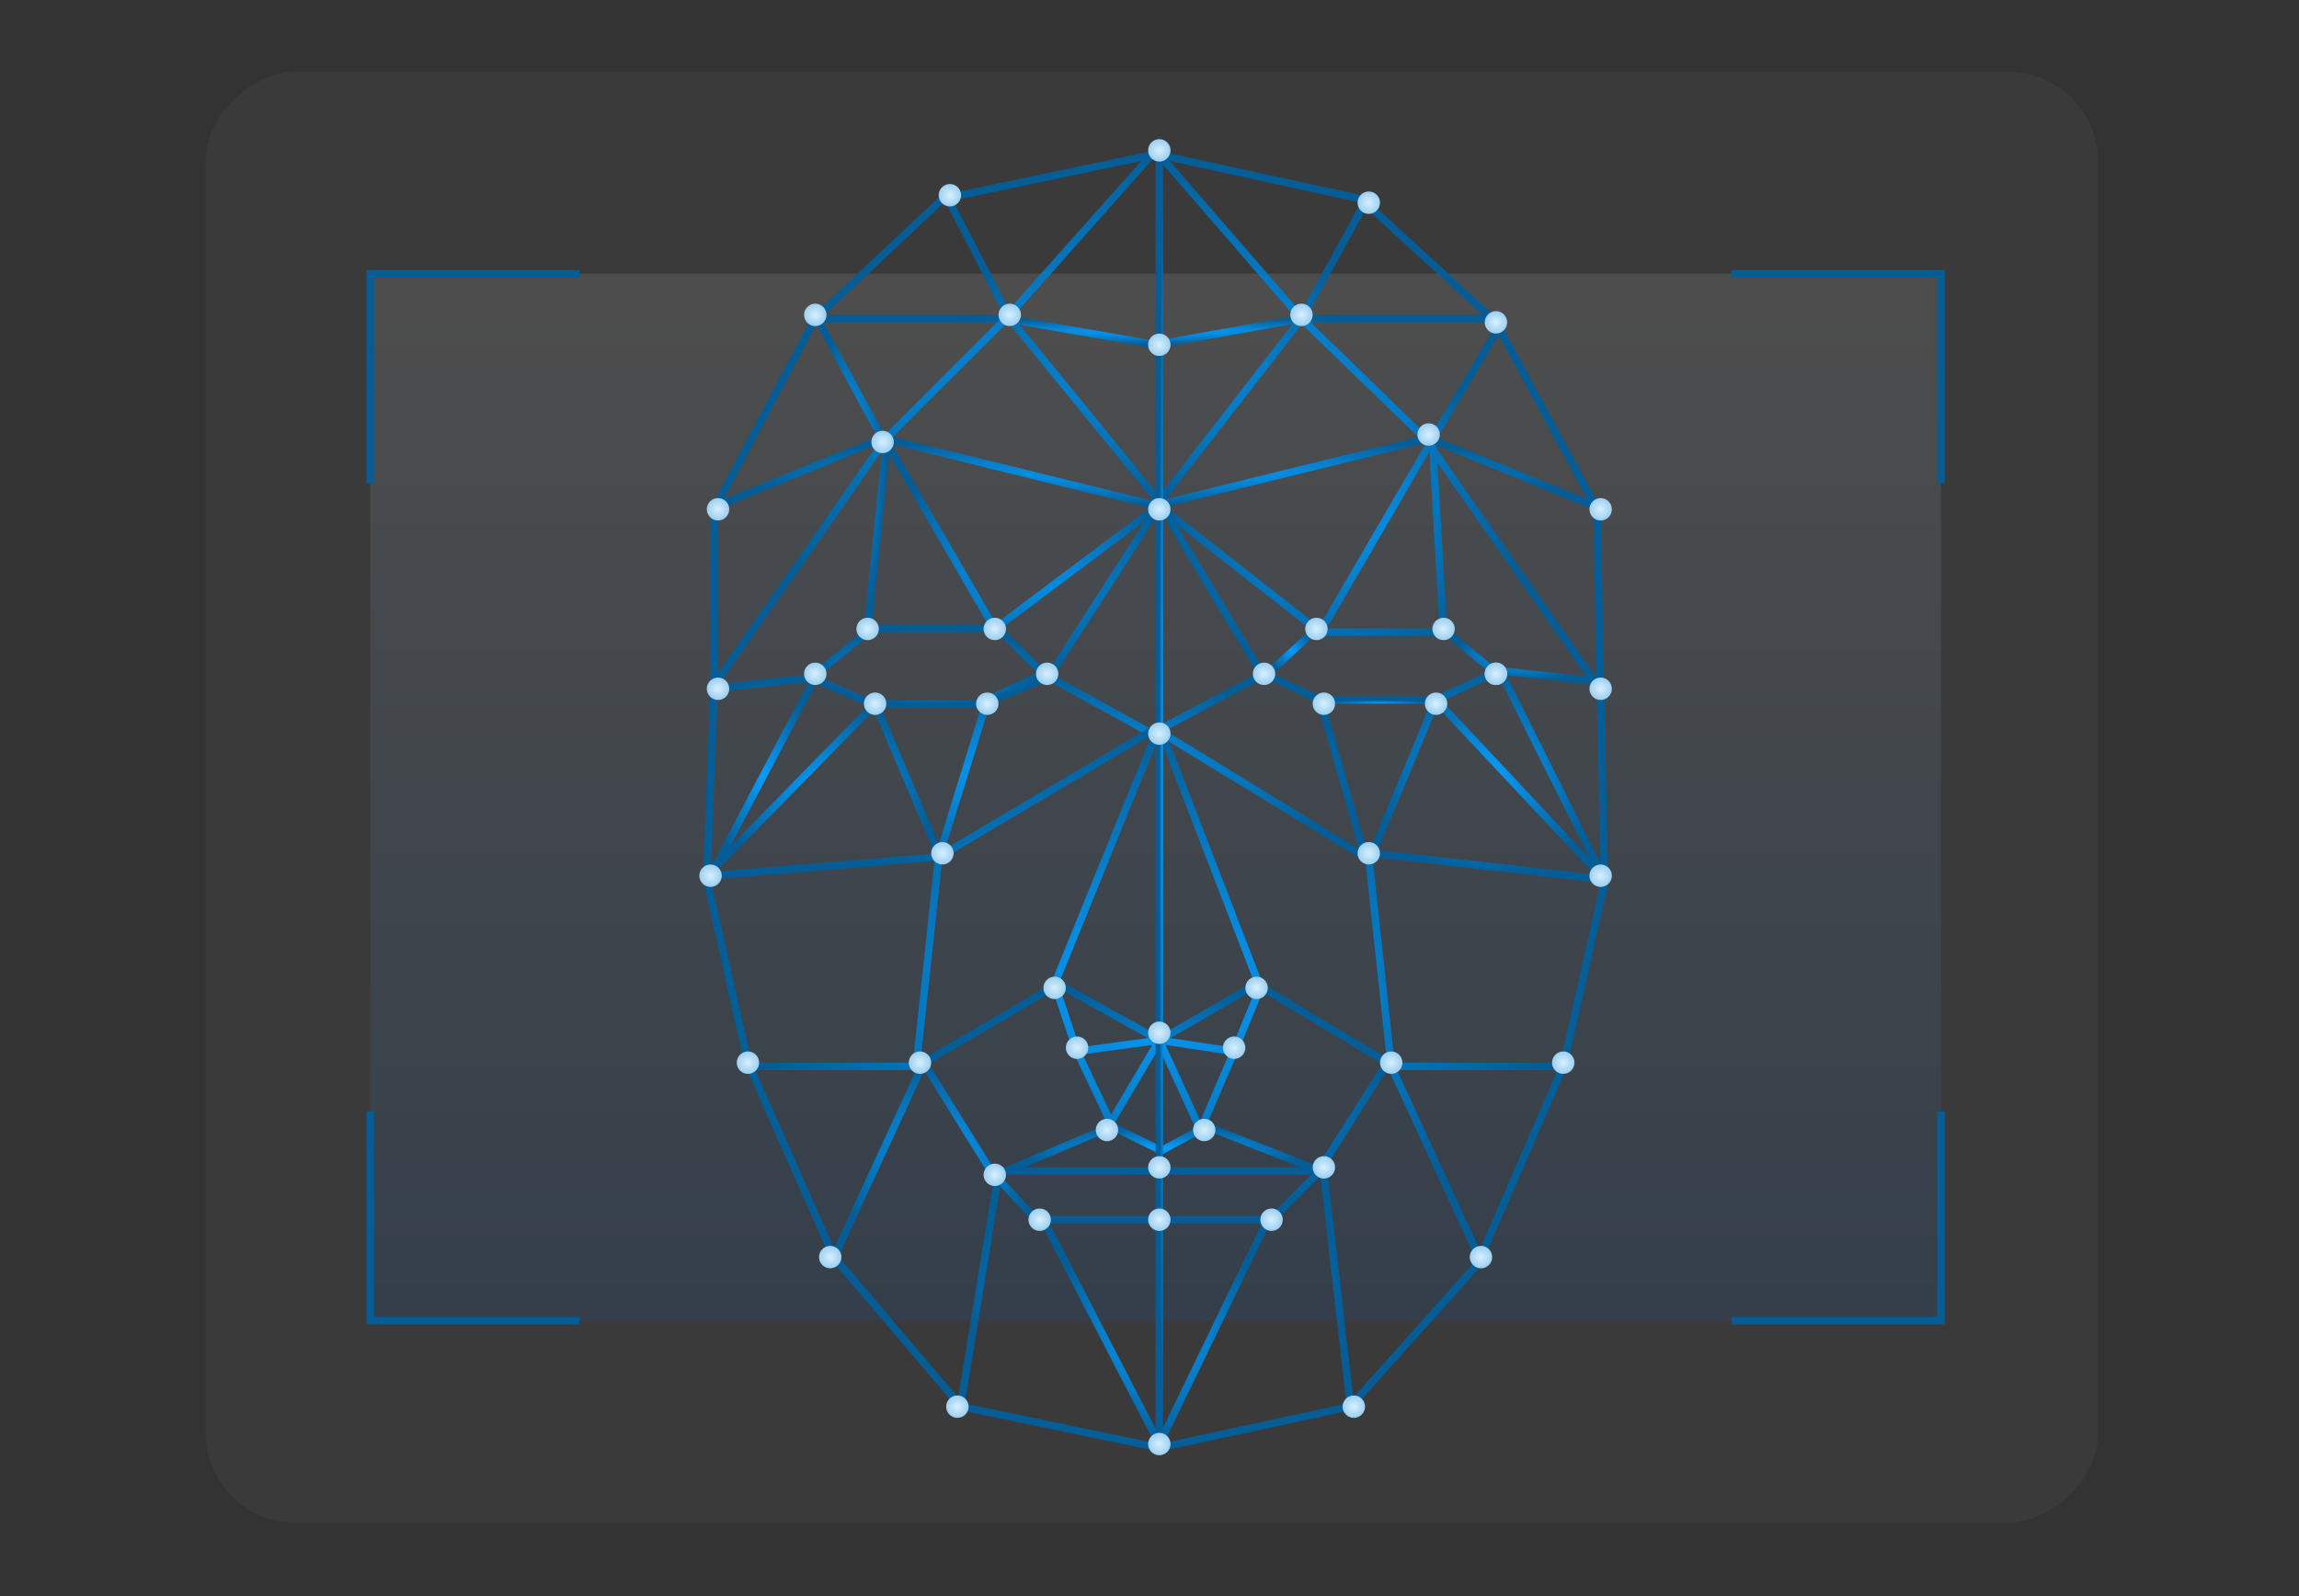 <svg width="360" height="250" viewBox="0 0 360 250" fill="none" xmlns="http://www.w3.org/2000/svg">
<rect x="0" y="0" width="360" height="250" fill="#333333" stroke="none"/>
<rect x="32.202" y="238.48" width="227.23" height="296.335" rx="14.055" transform="rotate(-90 32.202 238.48)" fill="#4F4F4F" fill-opacity="0.27"/>
<rect x="57.97" y="206.855" width="163.98" height="245.97" transform="rotate(-90 57.97 206.855)" fill="url(#paint0_linear_5074_4703)" fill-opacity="0.1"/>
<path d="M198.523 105.539L206.137 98.511" stroke="url(#paint1_radial_5074_4703)" stroke-width="1.171"/>
<path d="M207.309 109.639H224.292" stroke="url(#paint2_radial_5074_4703)" stroke-width="1.171"/>
<path d="M226.635 99.097L233.663 104.954L250.061 106.711" stroke="url(#paint3_radial_5074_4703)" stroke-width="1.171"/>
<path d="M148.745 31.749L158.116 49.904L181.541 78.6L203.796 49.904L213.752 31.749" stroke="url(#paint4_radial_5074_4703)" stroke-width="1.171"/>
<path d="M127.661 49.318L138.788 69.816L135.86 98.512" stroke="url(#paint5_radial_5074_4703)" stroke-width="1.171"/>
<path d="M138.789 69.23L155.772 98.512L181.541 79.185L164.557 105.539" stroke="url(#paint6_radial_5074_4703)" stroke-width="1.171"/>
<path d="M234.834 51.075L224.293 68.833M224.293 68.833L206.723 99.022M224.293 68.833L226.05 99.022H206.723M206.723 99.022L182.126 79.771L197.939 106.125" stroke="url(#paint7_radial_5074_4703)" stroke-width="1.171"/>
<path d="M111.263 137.164L146.988 134.236L154.601 109.639L163.386 105.539L180.369 114.909L197.939 105.539L206.723 109.639L213.751 134.236L182.126 114.909" stroke="url(#paint8_radial_5074_4703)" stroke-width="1.171"/>
<path d="M111.263 136.578L137.032 110.224L146.988 133.65" stroke="url(#paint9_radial_5074_4703)" stroke-width="1.171"/>
<path d="M111.263 137.164L127.661 106.125L111.263 107.882" stroke="url(#paint10_radial_5074_4703)" stroke-width="1.171"/>
<path d="M136.446 98.511L127.076 106.125L136.446 110.224H154.015L163.971 106.125L156.358 98.511H136.446Z" stroke="url(#paint11_radial_5074_4703)" stroke-width="1.171"/>
<path d="M224.878 109.639L214.922 133.65L251.232 137.75M224.878 109.639L234.834 104.954L251.232 137.75M224.878 109.639L251.232 137.75" stroke="url(#paint12_radial_5074_4703)" stroke-width="1.171"/>
<path d="M130.59 196.899L144.645 166.446L155.187 183.429L162.8 191.628" stroke="url(#paint13_radial_5074_4703)" stroke-width="1.171"/>
<path d="M198.524 191.629L206.138 184.015L217.265 166.446L196.767 154.147L181.541 162.932L165.728 154.147L144.645 166.446" stroke="url(#paint14_radial_5074_4703)" stroke-width="1.171"/>
<path d="M168.656 164.689L173.927 175.816L181.541 162.932M168.656 164.689L181.541 162.932M168.656 164.689L165.143 154.148L181.541 113.738M181.541 162.932L193.253 164.689M181.541 162.932L187.983 176.988L193.253 164.689M193.253 164.689L197.353 154.733L181.541 113.738M181.541 113.738L146.988 134.236L143.474 167.032H117.12M214.337 134.236L217.851 167.032M217.851 167.032H243.619M217.851 167.032L231.32 196.314" stroke="url(#paint15_radial_5074_4703)" stroke-width="1.171"/>
<path d="M128.247 49.904H157.529L180.955 54.003L203.795 49.904H233.663" stroke="url(#paint16_radial_5074_4703)" stroke-width="1.171"/>
<path d="M112.435 79.185L138.203 68.644L180.955 79.185L223.707 68.644L249.475 79.185" stroke="url(#paint17_radial_5074_4703)" stroke-width="1.171"/>
<path d="M111.85 107.297L138.789 68.644L157.53 49.904L180.956 23.55L203.796 49.904L223.122 68.644L250.061 107.297" stroke="url(#paint18_radial_5074_4703)" stroke-width="1.171"/>
<path d="M150.501 219.74L156.415 183.43H207.269L211.408 219.74" stroke="url(#paint19_radial_5074_4703)" stroke-width="1.171"/>
<path d="M198.524 191.043H163.386L181.541 226.181L198.524 191.043Z" stroke="url(#paint20_radial_5074_4703)" stroke-width="1.171"/>
<path d="M157.529 183.43L174.125 176.402L181.83 180.235L188.942 176.402L206.723 183.43" stroke="url(#paint21_radial_5074_4703)" stroke-width="1.171"/>
<path d="M213.166 31.163L180.955 24.135L147.573 31.163L127.662 49.904L111.849 79.771V107.297L110.678 137.75L117.12 166.447L130.59 196.9L150.502 220.326L181.541 226.768L211.409 220.326L231.32 198.071L244.79 167.032L251.232 138.336L250.061 79.771L234.249 50.489L213.166 31.163Z" stroke="url(#paint22_radial_5074_4703)" stroke-width="1.171"/>
<path d="M181.541 25.306V226.768" stroke="url(#paint23_radial_5074_4703)" stroke-width="1.171"/>
<circle cx="149.916" cy="220.325" r="1.757" fill="url(#paint24_radial_5074_4703)"/>
<circle cx="181.54" cy="226.181" r="1.757" fill="url(#paint25_radial_5074_4703)"/>
<circle cx="211.994" cy="220.325" r="1.757" fill="url(#paint26_radial_5074_4703)"/>
<circle cx="231.906" cy="196.899" r="1.757" fill="url(#paint27_radial_5074_4703)"/>
<circle cx="244.79" cy="166.446" r="1.757" fill="url(#paint28_radial_5074_4703)"/>
<circle cx="250.645" cy="137.164" r="1.757" fill="url(#paint29_radial_5074_4703)"/>
<circle cx="250.645" cy="107.882" r="1.757" fill="url(#paint30_radial_5074_4703)"/>
<circle cx="250.645" cy="79.771" r="1.757" fill="url(#paint31_radial_5074_4703)"/>
<circle cx="234.249" cy="50.489" r="1.757" fill="url(#paint32_radial_5074_4703)"/>
<circle cx="214.337" cy="31.748" r="1.757" fill="url(#paint33_radial_5074_4703)"/>
<circle cx="181.54" cy="23.549" r="1.757" fill="url(#paint34_radial_5074_4703)"/>
<circle cx="148.744" cy="30.577" r="1.757" fill="url(#paint35_radial_5074_4703)"/>
<circle cx="127.662" cy="49.318" r="1.757" fill="url(#paint36_radial_5074_4703)"/>
<circle cx="112.435" cy="79.771" r="1.757" fill="url(#paint37_radial_5074_4703)"/>
<circle cx="112.435" cy="107.882" r="1.757" fill="url(#paint38_radial_5074_4703)"/>
<circle cx="111.264" cy="137.164" r="1.757" fill="url(#paint39_radial_5074_4703)"/>
<circle cx="117.12" cy="166.446" r="1.757" fill="url(#paint40_radial_5074_4703)"/>
<circle cx="130.004" cy="196.899" r="1.757" fill="url(#paint41_radial_5074_4703)"/>
<circle cx="155.772" cy="184.015" r="1.757" fill="url(#paint42_radial_5074_4703)"/>
<circle cx="162.8" cy="191.043" r="1.757" fill="url(#paint43_radial_5074_4703)"/>
<circle cx="181.54" cy="191.043" r="1.757" fill="url(#paint44_radial_5074_4703)"/>
<circle cx="199.11" cy="191.043" r="1.757" fill="url(#paint45_radial_5074_4703)"/>
<circle cx="207.308" cy="182.844" r="1.757" fill="url(#paint46_radial_5074_4703)"/>
<circle cx="188.569" cy="176.988" r="1.757" fill="url(#paint47_radial_5074_4703)"/>
<circle cx="173.342" cy="176.988" r="1.757" fill="url(#paint48_radial_5074_4703)"/>
<circle cx="181.54" cy="182.844" r="1.757" fill="url(#paint49_radial_5074_4703)"/>
<circle cx="193.254" cy="164.103" r="1.757" fill="url(#paint50_radial_5074_4703)"/>
<circle cx="196.767" cy="154.733" r="1.757" fill="url(#paint51_radial_5074_4703)"/>
<circle cx="165.143" cy="154.733" r="1.757" fill="url(#paint52_radial_5074_4703)"/>
<circle cx="168.656" cy="164.103" r="1.757" fill="url(#paint53_radial_5074_4703)"/>
<circle cx="181.54" cy="114.91" r="1.757" fill="url(#paint54_radial_5074_4703)"/>
<circle cx="207.308" cy="110.224" r="1.757" fill="url(#paint55_radial_5074_4703)"/>
<circle cx="234.249" cy="105.539" r="1.757" fill="url(#paint56_radial_5074_4703)"/>
<circle cx="234.249" cy="105.539" r="1.757" fill="url(#paint57_radial_5074_4703)"/>
<circle cx="226.049" cy="98.512" r="1.757" fill="url(#paint58_radial_5074_4703)"/>
<circle cx="223.707" cy="68.058" r="1.757" fill="url(#paint59_radial_5074_4703)"/>
<circle cx="181.54" cy="79.771" r="1.757" fill="url(#paint60_radial_5074_4703)"/>
<circle cx="138.203" cy="69.23" r="1.757" fill="url(#paint61_radial_5074_4703)"/>
<circle cx="135.86" cy="98.512" r="1.757" fill="url(#paint62_radial_5074_4703)"/>
<circle cx="127.662" cy="105.539" r="1.757" fill="url(#paint63_radial_5074_4703)"/>
<circle cx="137.032" cy="110.224" r="1.757" fill="url(#paint64_radial_5074_4703)"/>
<circle cx="154.601" cy="110.224" r="1.757" fill="url(#paint65_radial_5074_4703)"/>
<circle cx="163.972" cy="105.539" r="1.757" fill="url(#paint66_radial_5074_4703)"/>
<circle cx="155.772" cy="98.512" r="1.757" fill="url(#paint67_radial_5074_4703)"/>
<circle cx="147.573" cy="133.65" r="1.757" fill="url(#paint68_radial_5074_4703)"/>
<circle cx="144.06" cy="166.446" r="1.757" fill="url(#paint69_radial_5074_4703)"/>
<circle cx="181.54" cy="161.761" r="1.757" fill="url(#paint70_radial_5074_4703)"/>
<circle cx="203.796" cy="49.318" r="1.757" fill="url(#paint71_radial_5074_4703)"/>
<circle cx="181.54" cy="54.003" r="1.757" fill="url(#paint72_radial_5074_4703)"/>
<circle cx="158.116" cy="49.318" r="1.757" fill="url(#paint73_radial_5074_4703)"/>
<circle cx="206.138" cy="98.512" r="1.757" fill="url(#paint74_radial_5074_4703)"/>
<circle cx="197.939" cy="105.539" r="1.757" fill="url(#paint75_radial_5074_4703)"/>
<circle cx="214.337" cy="133.65" r="1.757" fill="url(#paint76_radial_5074_4703)"/>
<circle cx="217.851" cy="166.446" r="1.757" fill="url(#paint77_radial_5074_4703)"/>
<circle cx="224.879" cy="110.224" r="1.757" fill="url(#paint78_radial_5074_4703)"/>
<path d="M57.97 75.672L57.97 42.876L90.766 42.876" stroke="url(#paint79_radial_5074_4703)" stroke-width="1.171"/>
<path d="M57.97 174.059L57.97 206.855L90.766 206.855" stroke="url(#paint80_radial_5074_4703)" stroke-width="1.171"/>
<path d="M271.144 42.876H303.94V75.672" stroke="url(#paint81_radial_5074_4703)" stroke-width="1.171"/>
<path d="M303.939 174.059L303.939 206.855L271.143 206.855" stroke="url(#paint82_radial_5074_4703)" stroke-width="1.171"/>
<defs>
<linearGradient id="paint0_linear_5074_4703" x1="57.97" y1="329.84" x2="221.95" y2="329.84" gradientUnits="userSpaceOnUse">
<stop stop-color="#056EE1"/>
<stop offset="1" stop-color="white"/>
</linearGradient>
<radialGradient id="paint1_radial_5074_4703" cx="0" cy="0" r="1" gradientUnits="userSpaceOnUse" gradientTransform="translate(202.33 102.025) rotate(90) scale(3.514 3.807)">
<stop stop-color="#079DFC"/>
<stop offset="1" stop-color="#045D96"/>
</radialGradient>
<radialGradient id="paint2_radial_5074_4703" cx="0" cy="0" r="1" gradientUnits="userSpaceOnUse" gradientTransform="translate(215.801 110.139) rotate(90) scale(0.5 8.492)">
<stop stop-color="#079DFC"/>
<stop offset="1" stop-color="#045D96"/>
</radialGradient>
<radialGradient id="paint3_radial_5074_4703" cx="0" cy="0" r="1" gradientUnits="userSpaceOnUse" gradientTransform="translate(238.348 102.904) rotate(90) scale(3.807 11.713)">
<stop stop-color="#079DFC"/>
<stop offset="1" stop-color="#045D96"/>
</radialGradient>
<radialGradient id="paint4_radial_5074_4703" cx="0" cy="0" r="1" gradientUnits="userSpaceOnUse" gradientTransform="translate(181.249 55.175) rotate(90) scale(23.426 32.503)">
<stop stop-color="#079DFC"/>
<stop offset="1" stop-color="#045D96"/>
</radialGradient>
<radialGradient id="paint5_radial_5074_4703" cx="0" cy="0" r="1" gradientUnits="userSpaceOnUse" gradientTransform="translate(133.224 73.915) rotate(90) scale(24.597 5.564)">
<stop stop-color="#079DFC"/>
<stop offset="1" stop-color="#045D96"/>
</radialGradient>
<radialGradient id="paint6_radial_5074_4703" cx="0" cy="0" r="1" gradientUnits="userSpaceOnUse" gradientTransform="translate(160.165 87.384) rotate(90) scale(18.155 21.376)">
<stop stop-color="#079DFC"/>
<stop offset="1" stop-color="#045D96"/>
</radialGradient>
<radialGradient id="paint7_radial_5074_4703" cx="0" cy="0" r="1" gradientUnits="userSpaceOnUse" gradientTransform="translate(208.48 78.6) rotate(90) scale(27.525 26.354)">
<stop stop-color="#079DFC"/>
<stop offset="1" stop-color="#045D96"/>
</radialGradient>
<radialGradient id="paint8_radial_5074_4703" cx="0" cy="0" r="1" gradientUnits="userSpaceOnUse" gradientTransform="translate(162.507 121.351) rotate(90) scale(15.812 51.244)">
<stop stop-color="#079DFC"/>
<stop offset="1" stop-color="#045D96"/>
</radialGradient>
<radialGradient id="paint9_radial_5074_4703" cx="0" cy="0" r="1" gradientUnits="userSpaceOnUse" gradientTransform="translate(129.126 123.401) rotate(90) scale(13.177 17.862)">
<stop stop-color="#079DFC"/>
<stop offset="1" stop-color="#045D96"/>
</radialGradient>
<radialGradient id="paint10_radial_5074_4703" cx="0" cy="0" r="1" gradientUnits="userSpaceOnUse" gradientTransform="translate(119.462 121.645) rotate(90) scale(15.52 8.199)">
<stop stop-color="#079DFC"/>
<stop offset="1" stop-color="#045D96"/>
</radialGradient>
<radialGradient id="paint11_radial_5074_4703" cx="0" cy="0" r="1" gradientUnits="userSpaceOnUse" gradientTransform="translate(145.523 104.368) rotate(90) scale(5.856 18.448)">
<stop stop-color="#079DFC"/>
<stop offset="1" stop-color="#045D96"/>
</radialGradient>
<radialGradient id="paint12_radial_5074_4703" cx="0" cy="0" r="1" gradientUnits="userSpaceOnUse" gradientTransform="translate(233.077 121.352) rotate(90) scale(16.398 18.155)">
<stop stop-color="#079DFC"/>
<stop offset="1" stop-color="#045D96"/>
</radialGradient>
<radialGradient id="paint13_radial_5074_4703" cx="0" cy="0" r="1" gradientUnits="userSpaceOnUse" gradientTransform="translate(146.695 181.673) rotate(90) scale(15.227 16.105)">
<stop stop-color="#079DFC"/>
<stop offset="1" stop-color="#045D96"/>
</radialGradient>
<radialGradient id="paint14_radial_5074_4703" cx="0" cy="0" r="1" gradientUnits="userSpaceOnUse" gradientTransform="translate(180.955 172.888) rotate(90) scale(18.741 36.31)">
<stop stop-color="#079DFC"/>
<stop offset="1" stop-color="#045D96"/>
</radialGradient>
<radialGradient id="paint15_radial_5074_4703" cx="0" cy="0" r="1" gradientUnits="userSpaceOnUse" gradientTransform="translate(180.369 155.026) rotate(90) scale(41.288 63.249)">
<stop stop-color="#079DFC"/>
<stop offset="1" stop-color="#045D96"/>
</radialGradient>
<radialGradient id="paint16_radial_5074_4703" cx="0" cy="0" r="1" gradientUnits="userSpaceOnUse" gradientTransform="translate(180.955 51.953) rotate(90) scale(2.05 52.708)">
<stop stop-color="#079DFC"/>
<stop offset="1" stop-color="#045D96"/>
</radialGradient>
<radialGradient id="paint17_radial_5074_4703" cx="0" cy="0" r="1" gradientUnits="userSpaceOnUse" gradientTransform="translate(180.955 73.914) rotate(90) scale(5.271 68.52)">
<stop stop-color="#079DFC"/>
<stop offset="1" stop-color="#045D96"/>
</radialGradient>
<radialGradient id="paint18_radial_5074_4703" cx="0" cy="0" r="1" gradientUnits="userSpaceOnUse" gradientTransform="translate(180.956 65.423) rotate(90) scale(41.873 69.106)">
<stop stop-color="#079DFC"/>
<stop offset="1" stop-color="#045D96"/>
</radialGradient>
<radialGradient id="paint19_radial_5074_4703" cx="0" cy="0" r="1" gradientUnits="userSpaceOnUse" gradientTransform="translate(180.955 201.585) rotate(90) scale(18.155 30.453)">
<stop stop-color="#079DFC"/>
<stop offset="1" stop-color="#045D96"/>
</radialGradient>
<radialGradient id="paint20_radial_5074_4703" cx="0" cy="0" r="1" gradientUnits="userSpaceOnUse" gradientTransform="translate(180.955 208.612) rotate(90) scale(17.569)">
<stop stop-color="#079DFC"/>
<stop offset="1" stop-color="#045D96"/>
</radialGradient>
<radialGradient id="paint21_radial_5074_4703" cx="0" cy="0" r="1" gradientUnits="userSpaceOnUse" gradientTransform="translate(182.126 179.916) rotate(90) scale(3.514 24.597)">
<stop stop-color="#079DFC"/>
<stop offset="1" stop-color="#045D96"/>
</radialGradient>
<radialGradient id="paint22_radial_5074_4703" cx="0" cy="0" r="1" gradientUnits="userSpaceOnUse" gradientTransform="translate(180.955 125.452) rotate(90) scale(101.316 70.277)">
<stop stop-color="#079DFC"/>
<stop offset="1" stop-color="#045D96"/>
</radialGradient>
<radialGradient id="paint23_radial_5074_4703" cx="0" cy="0" r="1" gradientUnits="userSpaceOnUse" gradientTransform="translate(182.041 126.037) rotate(90) scale(100.731 0.5)">
<stop stop-color="#079DFC"/>
<stop offset="1" stop-color="#045D96"/>
</radialGradient>
<radialGradient id="paint24_radial_5074_4703" cx="0" cy="0" r="1" gradientUnits="userSpaceOnUse" gradientTransform="translate(149.916 220.325) rotate(90) scale(1.757 1.858)">
<stop stop-color="#D7F0FF"/>
<stop offset="1" stop-color="#9BCEEF"/>
</radialGradient>
<radialGradient id="paint25_radial_5074_4703" cx="0" cy="0" r="1" gradientUnits="userSpaceOnUse" gradientTransform="translate(181.54 226.181) rotate(90) scale(1.757 1.858)">
<stop stop-color="#D7F0FF"/>
<stop offset="1" stop-color="#9BCEEF"/>
</radialGradient>
<radialGradient id="paint26_radial_5074_4703" cx="0" cy="0" r="1" gradientUnits="userSpaceOnUse" gradientTransform="translate(211.994 220.325) rotate(90) scale(1.757 1.858)">
<stop stop-color="#D7F0FF"/>
<stop offset="1" stop-color="#9BCEEF"/>
</radialGradient>
<radialGradient id="paint27_radial_5074_4703" cx="0" cy="0" r="1" gradientUnits="userSpaceOnUse" gradientTransform="translate(231.906 196.899) rotate(90) scale(1.757 1.858)">
<stop stop-color="#D7F0FF"/>
<stop offset="1" stop-color="#9BCEEF"/>
</radialGradient>
<radialGradient id="paint28_radial_5074_4703" cx="0" cy="0" r="1" gradientUnits="userSpaceOnUse" gradientTransform="translate(244.79 166.446) rotate(90) scale(1.757 1.858)">
<stop stop-color="#D7F0FF"/>
<stop offset="1" stop-color="#9BCEEF"/>
</radialGradient>
<radialGradient id="paint29_radial_5074_4703" cx="0" cy="0" r="1" gradientUnits="userSpaceOnUse" gradientTransform="translate(250.645 137.164) rotate(90) scale(1.757 1.858)">
<stop stop-color="#D7F0FF"/>
<stop offset="1" stop-color="#9BCEEF"/>
</radialGradient>
<radialGradient id="paint30_radial_5074_4703" cx="0" cy="0" r="1" gradientUnits="userSpaceOnUse" gradientTransform="translate(250.645 107.882) rotate(90) scale(1.757 1.858)">
<stop stop-color="#D7F0FF"/>
<stop offset="1" stop-color="#9BCEEF"/>
</radialGradient>
<radialGradient id="paint31_radial_5074_4703" cx="0" cy="0" r="1" gradientUnits="userSpaceOnUse" gradientTransform="translate(250.645 79.771) rotate(90) scale(1.757 1.858)">
<stop stop-color="#D7F0FF"/>
<stop offset="1" stop-color="#9BCEEF"/>
</radialGradient>
<radialGradient id="paint32_radial_5074_4703" cx="0" cy="0" r="1" gradientUnits="userSpaceOnUse" gradientTransform="translate(234.249 50.489) rotate(90) scale(1.757 1.858)">
<stop stop-color="#D7F0FF"/>
<stop offset="1" stop-color="#9BCEEF"/>
</radialGradient>
<radialGradient id="paint33_radial_5074_4703" cx="0" cy="0" r="1" gradientUnits="userSpaceOnUse" gradientTransform="translate(214.337 31.748) rotate(90) scale(1.757 1.858)">
<stop stop-color="#D7F0FF"/>
<stop offset="1" stop-color="#9BCEEF"/>
</radialGradient>
<radialGradient id="paint34_radial_5074_4703" cx="0" cy="0" r="1" gradientUnits="userSpaceOnUse" gradientTransform="translate(181.54 23.549) rotate(90) scale(1.757 1.858)">
<stop stop-color="#D7F0FF"/>
<stop offset="1" stop-color="#9BCEEF"/>
</radialGradient>
<radialGradient id="paint35_radial_5074_4703" cx="0" cy="0" r="1" gradientUnits="userSpaceOnUse" gradientTransform="translate(148.744 30.577) rotate(90) scale(1.757 1.858)">
<stop stop-color="#D7F0FF"/>
<stop offset="1" stop-color="#9BCEEF"/>
</radialGradient>
<radialGradient id="paint36_radial_5074_4703" cx="0" cy="0" r="1" gradientUnits="userSpaceOnUse" gradientTransform="translate(127.662 49.318) rotate(90) scale(1.757 1.858)">
<stop stop-color="#D7F0FF"/>
<stop offset="1" stop-color="#9BCEEF"/>
</radialGradient>
<radialGradient id="paint37_radial_5074_4703" cx="0" cy="0" r="1" gradientUnits="userSpaceOnUse" gradientTransform="translate(112.435 79.771) rotate(90) scale(1.757 1.858)">
<stop stop-color="#D7F0FF"/>
<stop offset="1" stop-color="#9BCEEF"/>
</radialGradient>
<radialGradient id="paint38_radial_5074_4703" cx="0" cy="0" r="1" gradientUnits="userSpaceOnUse" gradientTransform="translate(112.435 107.882) rotate(90) scale(1.757 1.858)">
<stop stop-color="#D7F0FF"/>
<stop offset="1" stop-color="#9BCEEF"/>
</radialGradient>
<radialGradient id="paint39_radial_5074_4703" cx="0" cy="0" r="1" gradientUnits="userSpaceOnUse" gradientTransform="translate(111.264 137.164) rotate(90) scale(1.757 1.858)">
<stop stop-color="#D7F0FF"/>
<stop offset="1" stop-color="#9BCEEF"/>
</radialGradient>
<radialGradient id="paint40_radial_5074_4703" cx="0" cy="0" r="1" gradientUnits="userSpaceOnUse" gradientTransform="translate(117.12 166.446) rotate(90) scale(1.757 1.858)">
<stop stop-color="#D7F0FF"/>
<stop offset="1" stop-color="#9BCEEF"/>
</radialGradient>
<radialGradient id="paint41_radial_5074_4703" cx="0" cy="0" r="1" gradientUnits="userSpaceOnUse" gradientTransform="translate(130.004 196.899) rotate(90) scale(1.757 1.858)">
<stop stop-color="#D7F0FF"/>
<stop offset="1" stop-color="#9BCEEF"/>
</radialGradient>
<radialGradient id="paint42_radial_5074_4703" cx="0" cy="0" r="1" gradientUnits="userSpaceOnUse" gradientTransform="translate(155.772 184.015) rotate(90) scale(1.757 1.858)">
<stop stop-color="#D7F0FF"/>
<stop offset="1" stop-color="#9BCEEF"/>
</radialGradient>
<radialGradient id="paint43_radial_5074_4703" cx="0" cy="0" r="1" gradientUnits="userSpaceOnUse" gradientTransform="translate(162.8 191.043) rotate(90) scale(1.757 1.858)">
<stop stop-color="#D7F0FF"/>
<stop offset="1" stop-color="#9BCEEF"/>
</radialGradient>
<radialGradient id="paint44_radial_5074_4703" cx="0" cy="0" r="1" gradientUnits="userSpaceOnUse" gradientTransform="translate(181.54 191.043) rotate(90) scale(1.757 1.858)">
<stop stop-color="#D7F0FF"/>
<stop offset="1" stop-color="#9BCEEF"/>
</radialGradient>
<radialGradient id="paint45_radial_5074_4703" cx="0" cy="0" r="1" gradientUnits="userSpaceOnUse" gradientTransform="translate(199.11 191.043) rotate(90) scale(1.757 1.858)">
<stop stop-color="#D7F0FF"/>
<stop offset="1" stop-color="#9BCEEF"/>
</radialGradient>
<radialGradient id="paint46_radial_5074_4703" cx="0" cy="0" r="1" gradientUnits="userSpaceOnUse" gradientTransform="translate(207.308 182.844) rotate(90) scale(1.757 1.858)">
<stop stop-color="#D7F0FF"/>
<stop offset="1" stop-color="#9BCEEF"/>
</radialGradient>
<radialGradient id="paint47_radial_5074_4703" cx="0" cy="0" r="1" gradientUnits="userSpaceOnUse" gradientTransform="translate(188.569 176.988) rotate(90) scale(1.757 1.858)">
<stop stop-color="#D7F0FF"/>
<stop offset="1" stop-color="#9BCEEF"/>
</radialGradient>
<radialGradient id="paint48_radial_5074_4703" cx="0" cy="0" r="1" gradientUnits="userSpaceOnUse" gradientTransform="translate(173.342 176.988) rotate(90) scale(1.757 1.858)">
<stop stop-color="#D7F0FF"/>
<stop offset="1" stop-color="#9BCEEF"/>
</radialGradient>
<radialGradient id="paint49_radial_5074_4703" cx="0" cy="0" r="1" gradientUnits="userSpaceOnUse" gradientTransform="translate(181.54 182.844) rotate(90) scale(1.757 1.858)">
<stop stop-color="#D7F0FF"/>
<stop offset="1" stop-color="#9BCEEF"/>
</radialGradient>
<radialGradient id="paint50_radial_5074_4703" cx="0" cy="0" r="1" gradientUnits="userSpaceOnUse" gradientTransform="translate(193.254 164.103) rotate(90) scale(1.757 1.858)">
<stop stop-color="#D7F0FF"/>
<stop offset="1" stop-color="#9BCEEF"/>
</radialGradient>
<radialGradient id="paint51_radial_5074_4703" cx="0" cy="0" r="1" gradientUnits="userSpaceOnUse" gradientTransform="translate(196.767 154.733) rotate(90) scale(1.757 1.858)">
<stop stop-color="#D7F0FF"/>
<stop offset="1" stop-color="#9BCEEF"/>
</radialGradient>
<radialGradient id="paint52_radial_5074_4703" cx="0" cy="0" r="1" gradientUnits="userSpaceOnUse" gradientTransform="translate(165.143 154.733) rotate(90) scale(1.757 1.858)">
<stop stop-color="#D7F0FF"/>
<stop offset="1" stop-color="#9BCEEF"/>
</radialGradient>
<radialGradient id="paint53_radial_5074_4703" cx="0" cy="0" r="1" gradientUnits="userSpaceOnUse" gradientTransform="translate(168.656 164.103) rotate(90) scale(1.757 1.858)">
<stop stop-color="#D7F0FF"/>
<stop offset="1" stop-color="#9BCEEF"/>
</radialGradient>
<radialGradient id="paint54_radial_5074_4703" cx="0" cy="0" r="1" gradientUnits="userSpaceOnUse" gradientTransform="translate(181.54 114.91) rotate(90) scale(1.757 1.858)">
<stop stop-color="#D7F0FF"/>
<stop offset="1" stop-color="#9BCEEF"/>
</radialGradient>
<radialGradient id="paint55_radial_5074_4703" cx="0" cy="0" r="1" gradientUnits="userSpaceOnUse" gradientTransform="translate(207.308 110.224) rotate(90) scale(1.757 1.858)">
<stop stop-color="#D7F0FF"/>
<stop offset="1" stop-color="#9BCEEF"/>
</radialGradient>
<radialGradient id="paint56_radial_5074_4703" cx="0" cy="0" r="1" gradientUnits="userSpaceOnUse" gradientTransform="translate(234.249 105.539) rotate(90) scale(1.757 1.858)">
<stop stop-color="#D7F0FF"/>
<stop offset="1" stop-color="#9BCEEF"/>
</radialGradient>
<radialGradient id="paint57_radial_5074_4703" cx="0" cy="0" r="1" gradientUnits="userSpaceOnUse" gradientTransform="translate(234.249 105.539) rotate(90) scale(1.757 1.858)">
<stop stop-color="#D7F0FF"/>
<stop offset="1" stop-color="#9BCEEF"/>
</radialGradient>
<radialGradient id="paint58_radial_5074_4703" cx="0" cy="0" r="1" gradientUnits="userSpaceOnUse" gradientTransform="translate(226.049 98.512) rotate(90) scale(1.757 1.858)">
<stop stop-color="#D7F0FF"/>
<stop offset="1" stop-color="#9BCEEF"/>
</radialGradient>
<radialGradient id="paint59_radial_5074_4703" cx="0" cy="0" r="1" gradientUnits="userSpaceOnUse" gradientTransform="translate(223.707 68.058) rotate(90) scale(1.757 1.858)">
<stop stop-color="#D7F0FF"/>
<stop offset="1" stop-color="#9BCEEF"/>
</radialGradient>
<radialGradient id="paint60_radial_5074_4703" cx="0" cy="0" r="1" gradientUnits="userSpaceOnUse" gradientTransform="translate(181.54 79.771) rotate(90) scale(1.757 1.858)">
<stop stop-color="#D7F0FF"/>
<stop offset="1" stop-color="#9BCEEF"/>
</radialGradient>
<radialGradient id="paint61_radial_5074_4703" cx="0" cy="0" r="1" gradientUnits="userSpaceOnUse" gradientTransform="translate(138.203 69.23) rotate(90) scale(1.757 1.858)">
<stop stop-color="#D7F0FF"/>
<stop offset="1" stop-color="#9BCEEF"/>
</radialGradient>
<radialGradient id="paint62_radial_5074_4703" cx="0" cy="0" r="1" gradientUnits="userSpaceOnUse" gradientTransform="translate(135.86 98.512) rotate(90) scale(1.757 1.858)">
<stop stop-color="#D7F0FF"/>
<stop offset="1" stop-color="#9BCEEF"/>
</radialGradient>
<radialGradient id="paint63_radial_5074_4703" cx="0" cy="0" r="1" gradientUnits="userSpaceOnUse" gradientTransform="translate(127.662 105.539) rotate(90) scale(1.757 1.858)">
<stop stop-color="#D7F0FF"/>
<stop offset="1" stop-color="#9BCEEF"/>
</radialGradient>
<radialGradient id="paint64_radial_5074_4703" cx="0" cy="0" r="1" gradientUnits="userSpaceOnUse" gradientTransform="translate(137.032 110.224) rotate(90) scale(1.757 1.858)">
<stop stop-color="#D7F0FF"/>
<stop offset="1" stop-color="#9BCEEF"/>
</radialGradient>
<radialGradient id="paint65_radial_5074_4703" cx="0" cy="0" r="1" gradientUnits="userSpaceOnUse" gradientTransform="translate(154.601 110.224) rotate(90) scale(1.757 1.858)">
<stop stop-color="#D7F0FF"/>
<stop offset="1" stop-color="#9BCEEF"/>
</radialGradient>
<radialGradient id="paint66_radial_5074_4703" cx="0" cy="0" r="1" gradientUnits="userSpaceOnUse" gradientTransform="translate(163.972 105.539) rotate(90) scale(1.757 1.858)">
<stop stop-color="#D7F0FF"/>
<stop offset="1" stop-color="#9BCEEF"/>
</radialGradient>
<radialGradient id="paint67_radial_5074_4703" cx="0" cy="0" r="1" gradientUnits="userSpaceOnUse" gradientTransform="translate(155.772 98.512) rotate(90) scale(1.757 1.858)">
<stop stop-color="#D7F0FF"/>
<stop offset="1" stop-color="#9BCEEF"/>
</radialGradient>
<radialGradient id="paint68_radial_5074_4703" cx="0" cy="0" r="1" gradientUnits="userSpaceOnUse" gradientTransform="translate(147.573 133.65) rotate(90) scale(1.757 1.858)">
<stop stop-color="#D7F0FF"/>
<stop offset="1" stop-color="#9BCEEF"/>
</radialGradient>
<radialGradient id="paint69_radial_5074_4703" cx="0" cy="0" r="1" gradientUnits="userSpaceOnUse" gradientTransform="translate(144.06 166.446) rotate(90) scale(1.757 1.858)">
<stop stop-color="#D7F0FF"/>
<stop offset="1" stop-color="#9BCEEF"/>
</radialGradient>
<radialGradient id="paint70_radial_5074_4703" cx="0" cy="0" r="1" gradientUnits="userSpaceOnUse" gradientTransform="translate(181.54 161.761) rotate(90) scale(1.757 1.858)">
<stop stop-color="#D7F0FF"/>
<stop offset="1" stop-color="#9BCEEF"/>
</radialGradient>
<radialGradient id="paint71_radial_5074_4703" cx="0" cy="0" r="1" gradientUnits="userSpaceOnUse" gradientTransform="translate(203.796 49.318) rotate(90) scale(1.757 1.858)">
<stop stop-color="#D7F0FF"/>
<stop offset="1" stop-color="#9BCEEF"/>
</radialGradient>
<radialGradient id="paint72_radial_5074_4703" cx="0" cy="0" r="1" gradientUnits="userSpaceOnUse" gradientTransform="translate(181.54 54.003) rotate(90) scale(1.757 1.858)">
<stop stop-color="#D7F0FF"/>
<stop offset="1" stop-color="#9BCEEF"/>
</radialGradient>
<radialGradient id="paint73_radial_5074_4703" cx="0" cy="0" r="1" gradientUnits="userSpaceOnUse" gradientTransform="translate(158.116 49.318) rotate(90) scale(1.757 1.858)">
<stop stop-color="#D7F0FF"/>
<stop offset="1" stop-color="#9BCEEF"/>
</radialGradient>
<radialGradient id="paint74_radial_5074_4703" cx="0" cy="0" r="1" gradientUnits="userSpaceOnUse" gradientTransform="translate(206.138 98.512) rotate(90) scale(1.757 1.858)">
<stop stop-color="#D7F0FF"/>
<stop offset="1" stop-color="#9BCEEF"/>
</radialGradient>
<radialGradient id="paint75_radial_5074_4703" cx="0" cy="0" r="1" gradientUnits="userSpaceOnUse" gradientTransform="translate(197.939 105.539) rotate(90) scale(1.757 1.858)">
<stop stop-color="#D7F0FF"/>
<stop offset="1" stop-color="#9BCEEF"/>
</radialGradient>
<radialGradient id="paint76_radial_5074_4703" cx="0" cy="0" r="1" gradientUnits="userSpaceOnUse" gradientTransform="translate(214.337 133.65) rotate(90) scale(1.757 1.858)">
<stop stop-color="#D7F0FF"/>
<stop offset="1" stop-color="#9BCEEF"/>
</radialGradient>
<radialGradient id="paint77_radial_5074_4703" cx="0" cy="0" r="1" gradientUnits="userSpaceOnUse" gradientTransform="translate(217.851 166.446) rotate(90) scale(1.757 1.858)">
<stop stop-color="#D7F0FF"/>
<stop offset="1" stop-color="#9BCEEF"/>
</radialGradient>
<radialGradient id="paint78_radial_5074_4703" cx="0" cy="0" r="1" gradientUnits="userSpaceOnUse" gradientTransform="translate(224.879 110.224) rotate(90) scale(1.757 1.858)">
<stop stop-color="#D7F0FF"/>
<stop offset="1" stop-color="#9BCEEF"/>
</radialGradient>
<radialGradient id="paint79_radial_5074_4703" cx="0" cy="0" r="1" gradientUnits="userSpaceOnUse" gradientTransform="translate(74.368 59.274) scale(16.398)">
<stop stop-color="#079DFC"/>
<stop offset="1" stop-color="#045D96"/>
</radialGradient>
<radialGradient id="paint80_radial_5074_4703" cx="0" cy="0" r="1" gradientUnits="userSpaceOnUse" gradientTransform="translate(74.368 190.457) scale(16.398)">
<stop stop-color="#079DFC"/>
<stop offset="1" stop-color="#045D96"/>
</radialGradient>
<radialGradient id="paint81_radial_5074_4703" cx="0" cy="0" r="1" gradientUnits="userSpaceOnUse" gradientTransform="translate(287.542 59.274) rotate(90) scale(16.398)">
<stop stop-color="#079DFC"/>
<stop offset="1" stop-color="#045D96"/>
</radialGradient>
<radialGradient id="paint82_radial_5074_4703" cx="0" cy="0" r="1" gradientUnits="userSpaceOnUse" gradientTransform="translate(287.541 190.457) rotate(-180) scale(16.398)">
<stop stop-color="#079DFC"/>
<stop offset="1" stop-color="#045D96"/>
</radialGradient>
</defs>
</svg>

